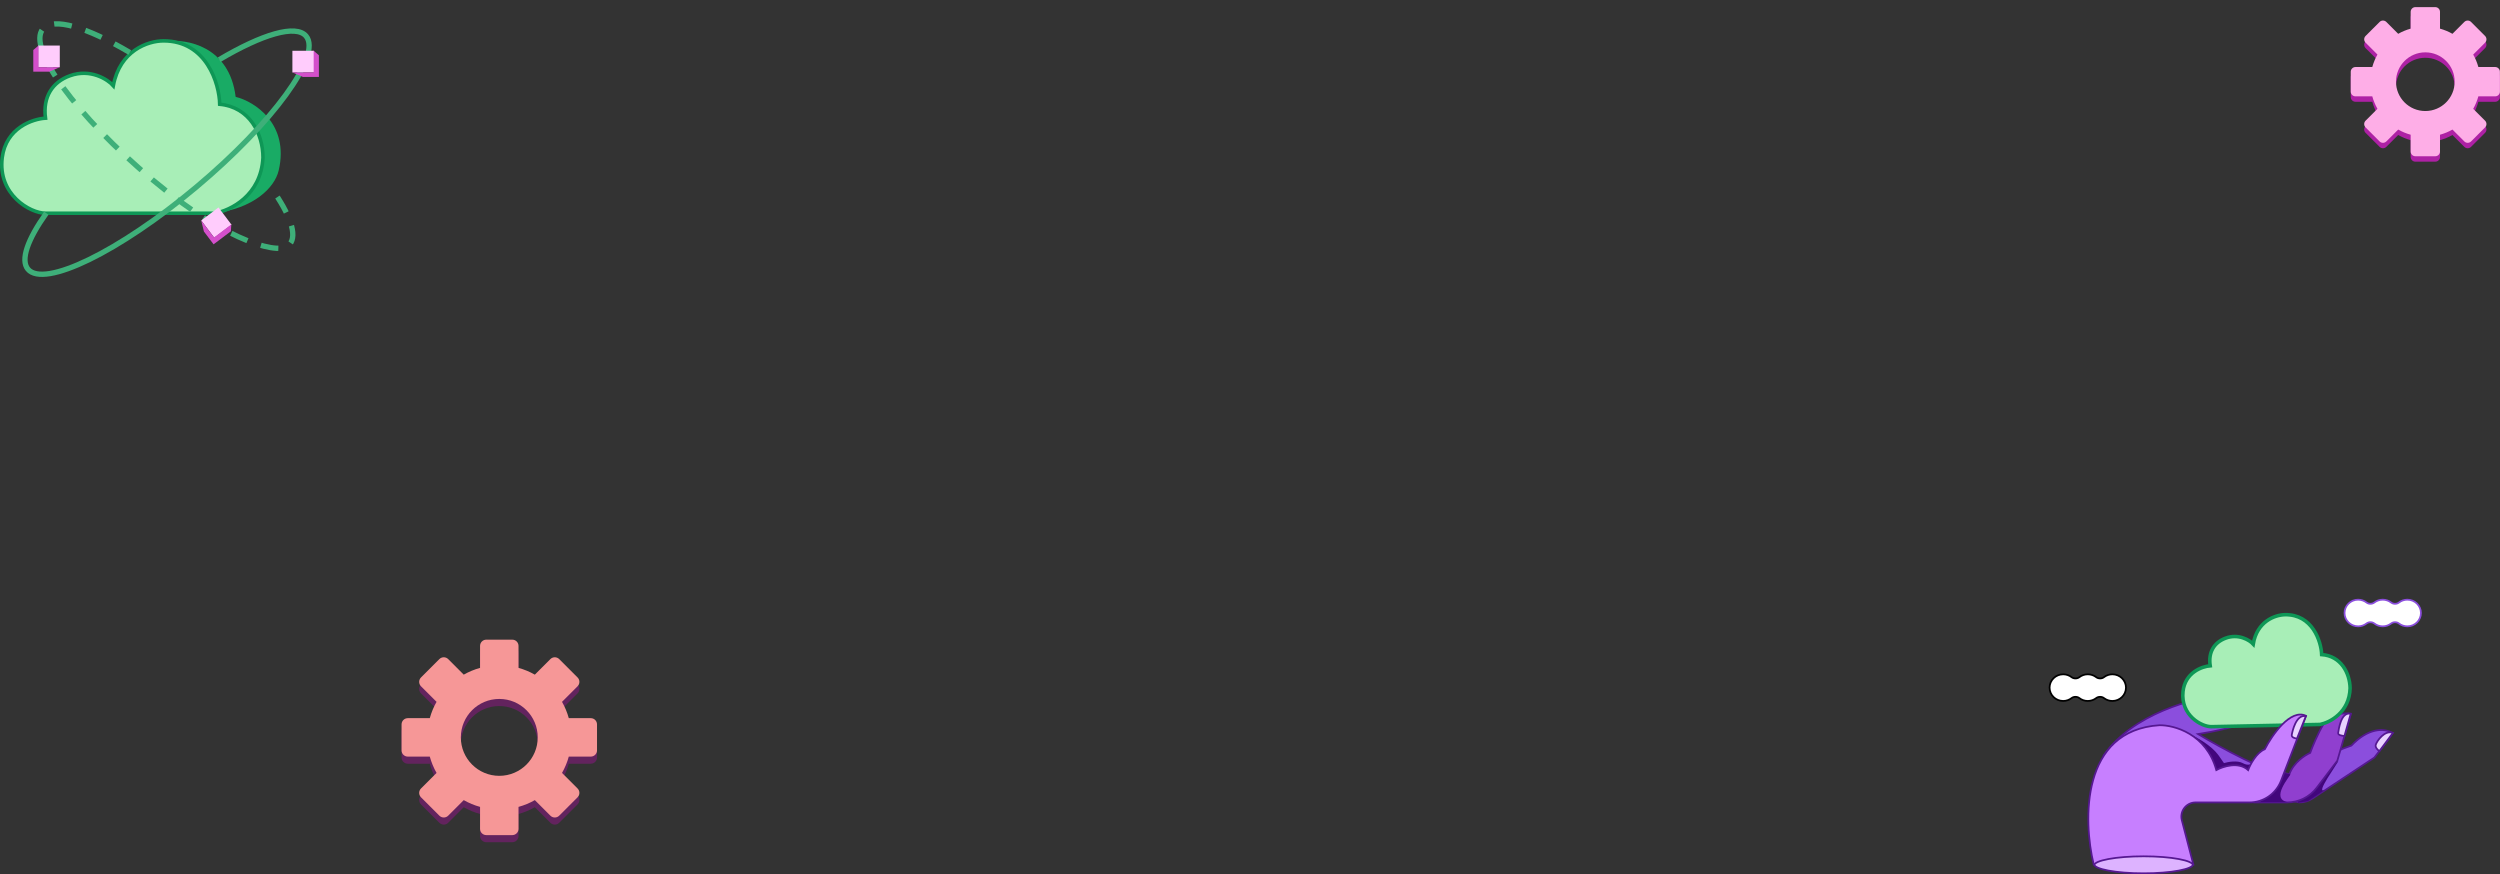<svg width="1407" height="492" viewBox="0 0 1407 492" fill="none" xmlns="http://www.w3.org/2000/svg">
<rect x="0" y="0" width="1407" height="492" fill="#333333" stroke="none"/>
<path d="M132.629 54.523C129.109 25.714 104.635 21.804 94 23.259L120.527 120C142.531 117.38 154.523 105.813 156.833 95.991C162.994 69.801 143.264 57.069 132.629 54.523Z" fill="#19AB65"/>
<path d="M121.02 120H25.603C17.048 120 -1.377 109.561 1.255 88.684C3.361 71.983 18.364 66.938 25.603 66.503C24.023 54.499 29.522 46.177 39.395 42.618C50.977 38.442 60.699 44.756 63.77 48.235C67.455 28.402 83.276 23 92.052 23C116.268 23 123.433 47.148 123.652 58.674C140.498 60.239 148 75.314 148 88.684C146.947 110.083 129.575 118.477 121.02 120Z" fill="#A8EEB7" stroke="#0E9756" stroke-width="2"/>
<path d="M123.373 33.588C147.532 19.275 166.568 13.521 172.272 20.328C181.291 31.09 153.56 69.182 110.331 105.407C67.103 141.633 24.748 162.275 15.729 151.512C11.363 146.302 15.609 134.688 26.056 119.982" stroke="#3EAF79" stroke-width="3"/>
<path d="M73.033 29.543C48.875 15.23 29.838 9.476 24.134 16.283C15.115 27.045 42.847 65.137 86.075 101.363C129.303 137.588 159.305 144.146 163.087 137.422C167.453 132.212 163.207 120.598 152.76 105.892" stroke="#3EAF79" stroke-width="3" stroke-dasharray="10 8"/>
<rect x="21.462" y="25.635" width="12.187" height="12.187" fill="#FFCCFC"/>
<path d="M27.766 40.344L33.649 37.823H21.672V25.635L18.73 28.157V40.344H27.766Z" fill="#D44FCB"/>
<rect width="12.187" height="12.187" transform="matrix(-1 0 0 1 176.745 28.577)" fill="#FFCCFC"/>
<path d="M170.442 43.285L164.558 40.764H176.535V28.577L179.477 31.098V43.285H170.442Z" fill="#D44FCB"/>
<rect width="12.187" height="12.187" transform="matrix(-0.602 -0.798 -0.798 0.602 130.306 126.473)" fill="#FFCCFC"/>
<path d="M114.766 130.296L113.237 124.08L120.448 133.643L130.179 126.305L129.937 130.172L120.206 137.51L114.766 130.296Z" fill="#D44FCB"/>
<path d="M1336.29 426.359L1301.55 449.338C1299.32 450.817 1296.7 451.605 1294.02 451.605L1267.59 445.262L1287.49 437.036C1254.59 438.864 1193.28 438.829 1183.93 425.185C1200.14 401.7 1234.91 392.698 1250.28 391.132C1267.66 384.087 1275.33 387.414 1276.99 389.958C1276.99 397.297 1273.17 400.232 1266.72 404.929C1261.55 408.687 1244.8 411.975 1237.07 413.149C1249.76 420.769 1276.05 435.076 1288.12 436.716L1294.9 428.708C1298.03 426.261 1301.83 431.996 1304.88 428.708C1307.93 425.42 1318.48 421.271 1323.37 419.607C1332.66 409.803 1341.67 409.528 1346.56 412.562C1345.86 413.971 1339.42 422.347 1336.29 426.359Z" fill="#8B4EDD" stroke="#551891"/>
<path d="M1248.99 425.656C1244.53 419.08 1234.81 414.109 1230.5 412.445L1242.54 437.692L1263.97 439.746L1267.49 429.472C1267 430.157 1265.26 431.116 1262.2 429.472C1259.15 427.828 1253.89 428.787 1251.64 429.472L1248.99 425.656Z" fill="#42067C"/>
<path d="M1315.93 428.297C1315.69 427.827 1304.18 438.572 1303.01 442.388C1296.84 447.085 1292.73 447.966 1293.32 451.782L1298.9 450.901L1308.59 444.443C1302.13 447.966 1316.22 428.884 1315.93 428.297Z" fill="#42067C"/>
<path d="M1287.14 451.605H1268.77V436.634C1273.7 432.641 1283.94 434.383 1288.44 435.753C1290.79 429.177 1297.25 424.989 1300.18 423.717C1301.26 420.684 1304.29 413.149 1307.81 407.278C1311.34 401.407 1319.46 401.113 1323.08 401.7L1315.45 428.121L1303.84 443.339C1299.87 448.548 1293.7 451.605 1287.14 451.605Z" fill="#903FCF" stroke="#551891"/>
<path d="M1305.76 407.713L1244.61 408.969C1239.12 409.081 1227.18 402.637 1228.59 389.228C1229.72 378.501 1239.27 375.072 1243.9 374.698C1242.73 367.029 1246.15 361.626 1252.43 359.216C1259.8 356.389 1266.11 360.306 1268.12 362.494C1270.23 349.741 1280.29 346.071 1285.92 345.956C1301.44 345.637 1306.35 361.013 1306.64 368.393C1317.46 369.175 1322.46 378.733 1322.64 387.298C1322.24 401.02 1311.22 406.625 1305.76 407.713Z" fill="#A8EEB7" stroke="#0E9756" stroke-width="2"/>
<path d="M1288.92 435.93C1288.68 435.46 1286.47 435.147 1285.4 435.049C1280.23 445.617 1273.65 450.217 1271.3 451.489H1287.74C1277.18 449.727 1289.21 436.517 1288.92 435.93Z" fill="#42067C"/>
<path d="M1215.34 408.159C1171.19 410.977 1172.29 461.587 1178.35 486.539H1234.42L1227.93 461.622C1226.61 456.554 1230.44 451.606 1235.67 451.606H1266.01C1273.86 451.606 1280.91 446.771 1283.74 439.44L1297.83 402.875C1289.14 398.647 1278.75 413.638 1274.64 421.662C1269.95 423.541 1266.42 430.274 1265.25 433.405C1259.85 428.473 1251.06 431.35 1247.34 433.405C1241.7 412.973 1223.66 408.061 1215.34 408.159Z" fill="#C77FFF" stroke="#551891"/>
<path d="M1289.8 413.619C1289.56 415.029 1291.66 415.577 1292.73 415.674L1297.73 403.051C1292.15 401.877 1290.09 411.858 1289.8 413.619Z" fill="#E9D2FF" stroke="#551891"/>
<path d="M1315.93 412.445C1315.69 413.854 1318.37 414.108 1319.45 414.206L1322.99 401.679C1317.41 400.505 1316.22 410.684 1315.93 412.445Z" fill="#E9D2FF" stroke="#551891"/>
<path d="M1337.06 419.197C1336.67 420.57 1338.19 422.156 1339.12 422.719L1346.75 412.445C1342.05 410.683 1337.65 417.142 1337.06 419.197Z" fill="#E9D2FF" stroke="#551891"/>
<path d="M1234.11 486.716C1234.11 486.886 1234.02 487.119 1233.7 487.412C1233.38 487.704 1232.88 488.01 1232.19 488.315C1230.82 488.925 1228.8 489.485 1226.26 489.961C1221.2 490.91 1214.19 491.5 1206.43 491.5C1198.67 491.5 1191.65 490.91 1186.59 489.961C1184.06 489.485 1182.04 488.925 1180.66 488.315C1179.97 488.01 1179.48 487.704 1179.16 487.412C1178.84 487.119 1178.75 486.886 1178.75 486.716C1178.75 486.545 1178.84 486.313 1179.16 486.019C1179.48 485.727 1179.97 485.421 1180.66 485.116C1182.04 484.507 1184.06 483.946 1186.59 483.471C1191.65 482.522 1198.67 481.932 1206.43 481.932C1214.19 481.932 1221.2 482.522 1226.26 483.471C1228.8 483.946 1230.82 484.507 1232.19 485.116C1232.88 485.421 1233.38 485.727 1233.7 486.019C1234.02 486.313 1234.11 486.545 1234.11 486.716Z" fill="#DDB3FF" stroke="#551891"/>
<path d="M1184.1 392.88C1183.49 392.403 1182.7 392.18 1181.93 392.18C1181.16 392.18 1180.36 392.403 1179.75 392.88C1178.44 393.894 1176.8 394.5 1175 394.5C1173.2 394.5 1171.56 393.894 1170.25 392.88C1169.64 392.403 1168.84 392.18 1168.07 392.18C1167.3 392.18 1166.51 392.403 1165.9 392.88C1164.59 393.894 1162.94 394.5 1161.15 394.5C1156.92 394.5 1153.5 391.134 1153.5 387C1153.5 382.866 1156.92 379.5 1161.15 379.5C1162.94 379.5 1164.59 380.106 1165.9 381.12C1166.51 381.597 1167.3 381.82 1168.07 381.82C1168.84 381.82 1169.64 381.597 1170.25 381.12C1171.56 380.106 1173.2 379.5 1175 379.5C1176.8 379.5 1178.44 380.106 1179.75 381.12C1180.36 381.597 1181.16 381.82 1181.93 381.82C1182.7 381.82 1183.49 381.597 1184.1 381.12C1185.41 380.106 1187.06 379.5 1188.85 379.5C1193.08 379.5 1196.5 382.866 1196.5 387C1196.5 391.134 1193.08 394.5 1188.85 394.5C1187.06 394.5 1185.41 393.894 1184.1 392.88Z" fill="white" stroke="black"/>
<path d="M1350.1 350.88C1349.49 350.403 1348.7 350.18 1347.93 350.18C1347.16 350.18 1346.36 350.403 1345.75 350.88C1344.44 351.894 1342.8 352.5 1341 352.5C1339.2 352.5 1337.56 351.894 1336.25 350.88C1335.64 350.403 1334.84 350.18 1334.07 350.18C1333.3 350.18 1332.51 350.403 1331.9 350.88C1330.59 351.894 1328.94 352.5 1327.15 352.5C1322.92 352.5 1319.5 349.134 1319.5 345C1319.5 340.866 1322.92 337.5 1327.15 337.5C1328.94 337.5 1330.59 338.106 1331.9 339.12C1332.51 339.597 1333.3 339.82 1334.07 339.82C1334.84 339.82 1335.64 339.597 1336.25 339.12C1337.56 338.106 1339.2 337.5 1341 337.5C1342.8 337.5 1344.44 338.106 1345.75 339.12C1346.36 339.597 1347.16 339.82 1347.93 339.82C1348.7 339.82 1349.49 339.597 1350.1 339.12C1351.41 338.106 1353.06 337.5 1354.85 337.5C1359.08 337.5 1362.5 340.866 1362.5 345C1362.5 349.134 1359.08 352.5 1354.85 352.5C1353.06 352.5 1351.41 351.894 1350.1 350.88Z" fill="white" stroke="#8B4EDD"/>
<path fill-rule="evenodd" clip-rule="evenodd" d="M270.18 367.508C270.18 365.571 271.751 364 273.688 364H288.312C290.249 364 291.82 365.571 291.82 367.508V379.885C295.063 380.78 298.143 382.067 301.006 383.693L309.76 374.939C311.13 373.569 313.351 373.569 314.721 374.939L325.061 385.279C326.431 386.649 326.431 388.87 325.061 390.24L316.307 398.994C317.933 401.857 319.22 404.938 320.115 408.181H332.492C334.429 408.181 336 409.751 336 411.689V426.312C336 428.249 334.429 429.82 332.492 429.82H320.115C319.22 433.063 317.932 436.143 316.307 439.005L325.061 447.76C326.431 449.13 326.431 451.351 325.061 452.721L314.721 463.061C313.351 464.431 311.13 464.431 309.76 463.061L301.005 454.307C298.143 455.932 295.063 457.22 291.82 458.115V470.492C291.82 472.429 290.249 474 288.312 474H273.688C271.751 474 270.18 472.429 270.18 470.492V458.115C266.937 457.22 263.857 455.932 260.995 454.307L252.24 463.061C250.87 464.431 248.649 464.431 247.279 463.061L236.939 452.721C235.569 451.351 235.569 449.13 236.939 447.76L245.693 439.006C244.067 436.143 242.78 433.063 241.885 429.82H229.508C227.571 429.82 226 428.249 226 426.312V411.689C226 409.751 227.571 408.181 229.508 408.181H241.885C242.78 404.938 244.067 401.857 245.693 398.994L236.939 390.24C235.569 388.87 235.569 386.649 236.939 385.279L247.279 374.939C248.649 373.569 250.87 373.569 252.24 374.939L260.994 383.693C263.857 382.067 266.937 380.78 270.18 379.885V367.508ZM281 440.639C292.951 440.639 302.639 430.951 302.639 419C302.639 407.049 292.951 397.361 281 397.361C269.049 397.361 259.36 407.049 259.36 419C259.36 430.951 269.049 440.639 281 440.639Z" fill="#63235E"/>
<path fill-rule="evenodd" clip-rule="evenodd" d="M270.18 363.508C270.18 361.571 271.751 360 273.688 360H288.312C290.249 360 291.82 361.571 291.82 363.508V375.885C295.063 376.78 298.143 378.067 301.006 379.693L309.76 370.939C311.13 369.569 313.351 369.569 314.721 370.939L325.061 381.279C326.431 382.649 326.431 384.87 325.061 386.24L316.307 394.994C317.933 397.857 319.22 400.938 320.115 404.181H332.492C334.429 404.181 336 405.751 336 407.689V422.312C336 424.249 334.429 425.82 332.492 425.82H320.115C319.22 429.063 317.932 432.143 316.307 435.005L325.061 443.76C326.431 445.13 326.431 447.351 325.061 448.721L314.721 459.061C313.351 460.431 311.13 460.431 309.76 459.061L301.005 450.307C298.143 451.932 295.063 453.22 291.82 454.115V466.492C291.82 468.429 290.249 470 288.312 470H273.688C271.751 470 270.18 468.429 270.18 466.492V454.115C266.937 453.22 263.857 451.932 260.995 450.307L252.24 459.061C250.87 460.431 248.649 460.431 247.279 459.061L236.939 448.721C235.569 447.351 235.569 445.13 236.939 443.76L245.693 435.006C244.067 432.143 242.78 429.063 241.885 425.82H229.508C227.571 425.82 226 424.249 226 422.312V407.689C226 405.751 227.571 404.181 229.508 404.181H241.885C242.78 400.938 244.067 397.857 245.693 394.994L236.939 386.24C235.569 384.87 235.569 382.649 236.939 381.279L247.279 370.939C248.649 369.569 250.87 369.569 252.24 370.939L260.994 379.693C263.857 378.067 266.937 376.78 270.18 375.885V363.508ZM281 436.639C292.951 436.639 302.639 426.951 302.639 415C302.639 403.049 292.951 393.361 281 393.361C269.049 393.361 259.36 403.049 259.36 415C259.36 426.951 269.049 436.639 281 436.639Z" fill="#F69797"/>
<path fill-rule="evenodd" clip-rule="evenodd" d="M1356.72 9.73C1356.72 8.251 1357.92 7.053 1359.39 7.053H1370.55C1372.03 7.053 1373.23 8.251 1373.23 9.73V19.175C1375.71 19.858 1378.06 20.841 1380.24 22.082L1386.92 15.401C1387.97 14.355 1389.66 14.355 1390.71 15.401L1398.6 23.292C1399.64 24.338 1399.64 26.033 1398.6 27.078L1391.92 33.759C1393.16 35.944 1394.14 38.295 1394.82 40.77H1404.27C1405.75 40.77 1406.95 41.968 1406.95 43.447V54.607C1406.95 56.085 1405.75 57.284 1404.27 57.284H1394.82C1394.14 59.758 1393.16 62.109 1391.92 64.294L1398.6 70.975C1399.64 72.02 1399.64 73.715 1398.6 74.761L1390.71 82.652C1389.66 83.697 1387.97 83.697 1386.92 82.652L1380.24 75.971C1378.06 77.212 1375.71 78.194 1373.23 78.877V88.323C1373.23 89.802 1372.03 91 1370.55 91H1359.39C1357.92 91 1356.72 89.802 1356.72 88.323V78.877C1354.24 78.194 1351.89 77.212 1349.71 75.971L1343.03 82.652C1341.98 83.697 1340.28 83.697 1339.24 82.652L1331.35 74.761C1330.3 73.715 1330.3 72.02 1331.35 70.975L1338.03 64.294C1336.79 62.109 1335.81 59.758 1335.12 57.284H1325.68C1324.2 57.284 1323 56.085 1323 54.607V43.447C1323 41.968 1324.2 40.77 1325.68 40.77H1335.12C1335.81 38.295 1336.79 35.944 1338.03 33.759L1331.35 27.078C1330.3 26.033 1330.3 24.338 1331.35 23.292L1339.24 15.401C1340.28 14.355 1341.98 14.355 1343.03 15.401L1349.71 22.082C1351.89 20.841 1354.24 19.858 1356.72 19.175V9.73ZM1364.97 65.541C1374.09 65.541 1381.49 58.147 1381.49 49.027C1381.49 39.906 1374.09 32.512 1364.97 32.512C1355.85 32.512 1348.46 39.906 1348.46 49.027C1348.46 58.147 1355.85 65.541 1364.97 65.541Z" fill="#AE21A5"/>
<path fill-rule="evenodd" clip-rule="evenodd" d="M1356.72 6.677C1356.72 5.199 1357.92 4 1359.39 4H1370.55C1372.03 4 1373.23 5.199 1373.23 6.677V16.123C1375.71 16.806 1378.06 17.788 1380.24 19.029L1386.92 12.348C1387.97 11.303 1389.66 11.303 1390.71 12.348L1398.6 20.239C1399.64 21.285 1399.64 22.98 1398.6 24.026L1391.92 30.706C1393.16 32.891 1394.14 35.242 1394.82 37.717H1404.27C1405.75 37.717 1406.95 38.916 1406.95 40.394V51.554C1406.95 53.032 1405.75 54.231 1404.27 54.231H1394.82C1394.14 56.706 1393.16 59.056 1391.92 61.241L1398.6 67.922C1399.64 68.967 1399.64 70.662 1398.6 71.708L1390.71 79.599C1389.66 80.645 1387.97 80.645 1386.92 79.599L1380.24 72.918C1378.06 74.159 1375.71 75.141 1373.23 75.825V85.27C1373.23 86.749 1372.03 87.947 1370.55 87.947H1359.39C1357.92 87.947 1356.72 86.749 1356.72 85.27V75.825C1354.24 75.141 1351.89 74.159 1349.71 72.918L1343.03 79.599C1341.98 80.645 1340.28 80.645 1339.24 79.599L1331.35 71.708C1330.3 70.662 1330.3 68.967 1331.35 67.922L1338.03 61.241C1336.79 59.056 1335.81 56.706 1335.12 54.231H1325.68C1324.2 54.231 1323 53.032 1323 51.554V40.394C1323 38.916 1324.2 37.717 1325.68 37.717H1335.12C1335.81 35.242 1336.79 32.891 1338.03 30.706L1331.35 24.026C1330.3 22.98 1330.3 21.285 1331.35 20.239L1339.24 12.348C1340.28 11.303 1341.98 11.303 1343.03 12.348L1349.71 19.029C1351.89 17.788 1354.24 16.806 1356.72 16.122V6.677ZM1364.97 62.488C1374.09 62.488 1381.49 55.094 1381.49 45.974C1381.49 36.853 1374.09 29.46 1364.97 29.46C1355.85 29.46 1348.46 36.853 1348.46 45.974C1348.46 55.094 1355.85 62.488 1364.97 62.488Z" fill="#FEAEE7"/>
</svg>

